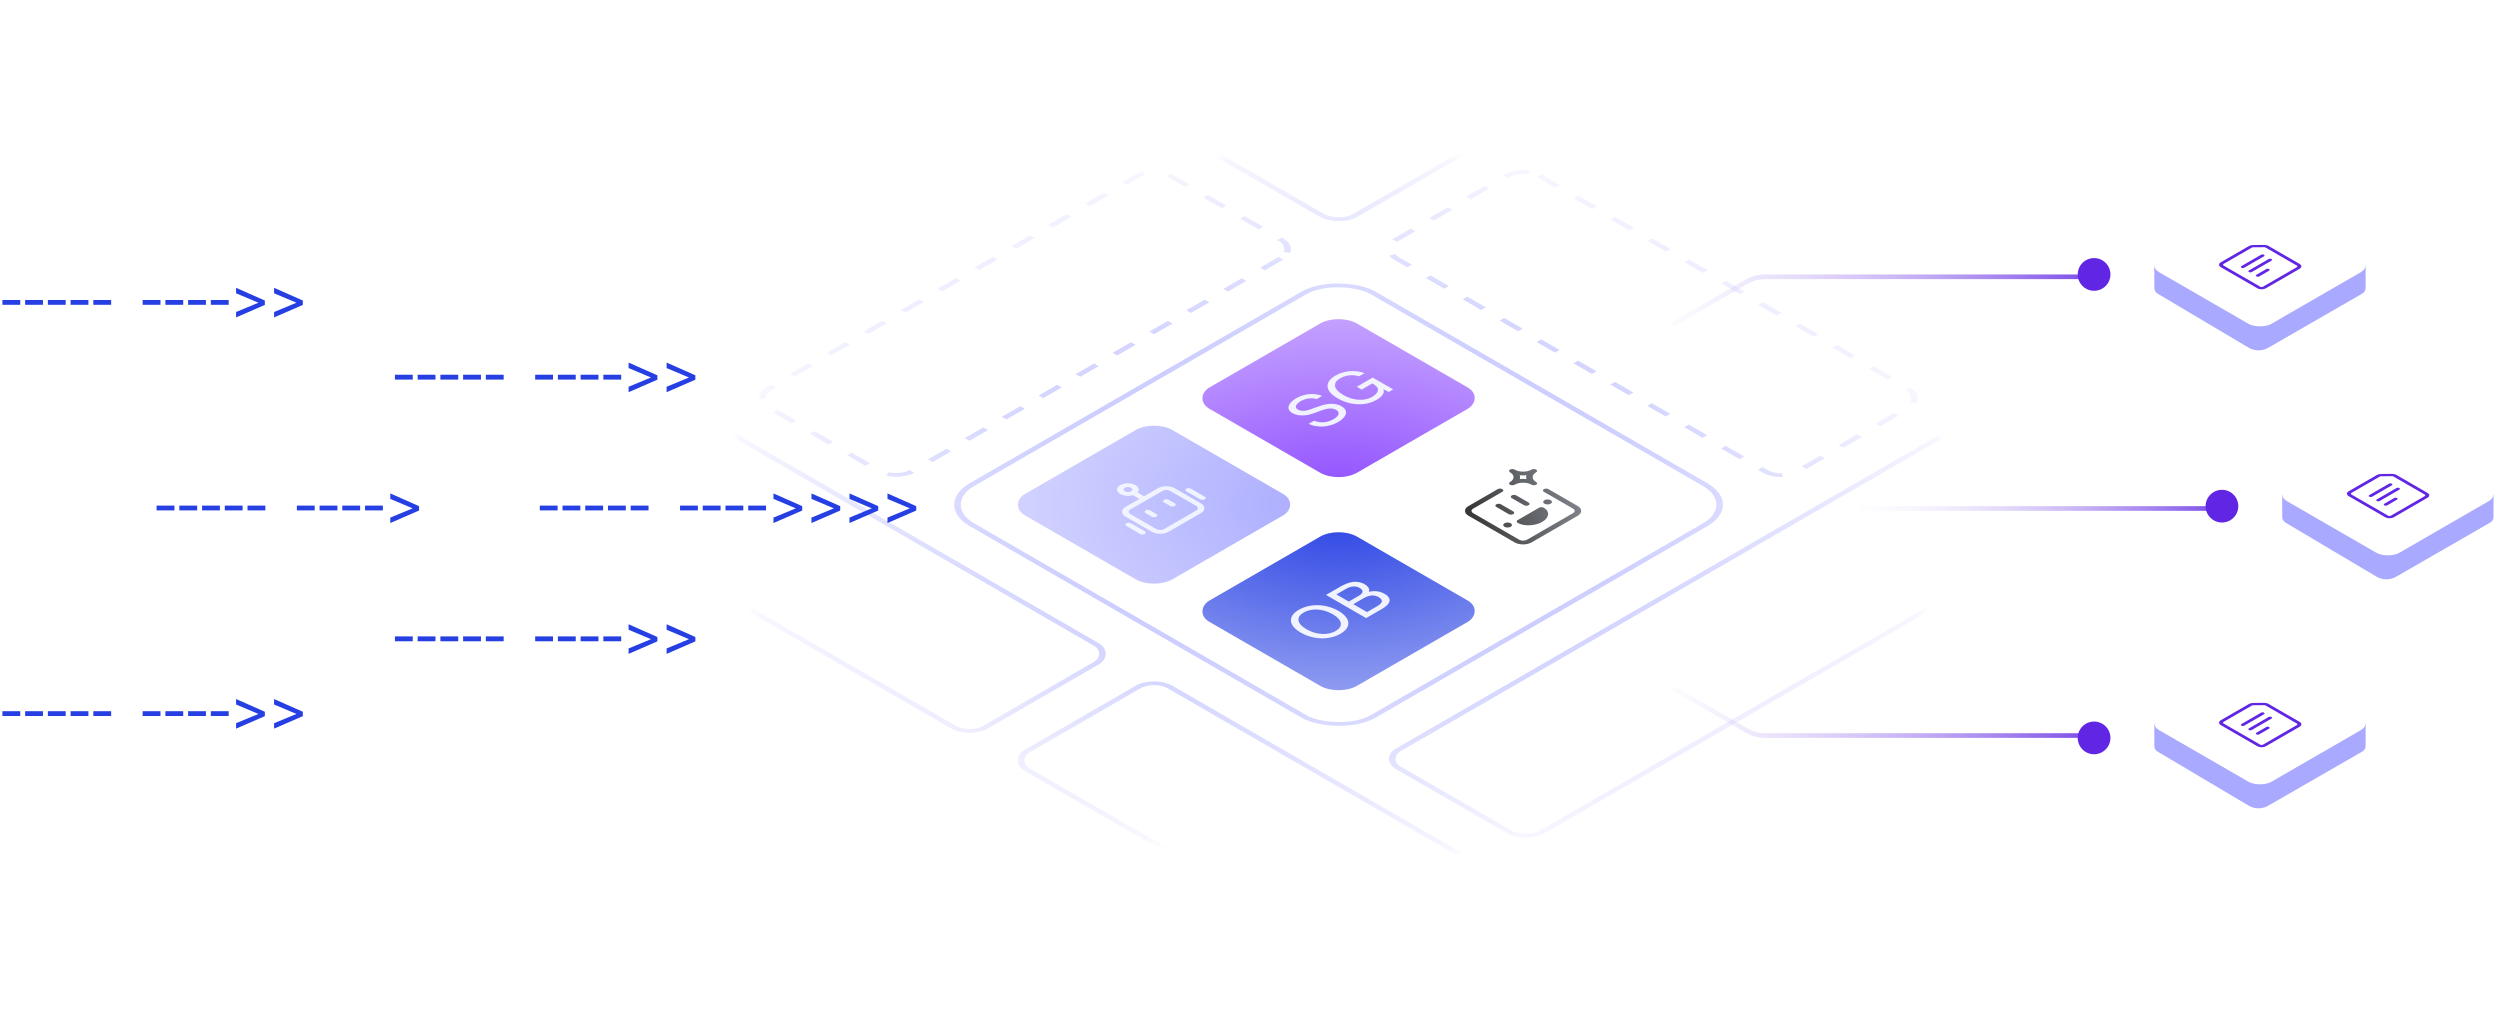 <svg width="535" height="216" viewBox="0 0 535 216" fill="none" xmlns="http://www.w3.org/2000/svg">
<mask id="mask0_3767_1783" style="mask-type:alpha" maskUnits="userSpaceOnUse" x="155" y="32" width="263" height="152">
<circle cx="107.245" cy="107.245" r="107.245" transform="matrix(0.866 -0.5 0.866 0.5 100.699 108)" fill="url(#paint0_radial_3767_1783)"/>
</mask>
<g mask="url(#mask0_3767_1783)">
<rect x="-1.01924e-07" y="0.57" width="99.18" height="35.34" rx="3.99" transform="matrix(0.866 0.5 -0.866 0.5 152.679 90.045)" stroke="#A8A9FF" stroke-width="1.14"/>
<rect x="-1.01924e-07" y="0.57" width="99.18" height="35.34" rx="3.99" transform="matrix(0.866 0.5 -0.866 0.5 326.438 35.325)" stroke="#A8A9FF" stroke-width="1.14" stroke-dasharray="4.56 4.56"/>
<rect x="0.987" width="144.128" height="35.34" rx="3.99" transform="matrix(0.866 -0.5 0.866 0.5 295.049 162.888)" stroke="#A8A9FF" stroke-width="1.14"/>
<rect x="-1.01924e-07" y="0.57" width="80.94" height="35.34" rx="3.99" transform="matrix(0.866 0.5 -0.866 0.5 247.457 144.765)" stroke="#A8A9FF" stroke-width="1.14"/>
<rect x="-0.987" y="-5.0962e-08" width="99.18" height="35.34" rx="3.99" transform="matrix(-0.866 0.5 -0.866 -0.5 276.713 53.774)" stroke="#A8A9FF" stroke-width="1.14" stroke-dasharray="4.56 4.56"/>
<rect x="-0.987" y="-5.0962e-08" width="35.34" height="35.34" rx="3.99" transform="matrix(-0.866 0.5 -0.866 -0.5 316.205 30.974)" stroke="#A8A9FF" stroke-width="1.14"/>
<rect x="0.987" width="99.18" height="99.18" rx="8.55" transform="matrix(0.866 -0.5 0.866 0.5 199.706 108.494)" stroke="#A8A9FF" stroke-width="1.14"/>
<rect width="36.48" height="36.48" rx="4.56" transform="matrix(-0.866 -0.5 0.866 -0.5 246.963 126.24)" fill="#A8A9FF"/>
<rect width="36.48" height="36.48" rx="4.56" transform="matrix(-0.866 -0.5 0.866 -0.5 286.454 103.44)" fill="#8D4AFF"/>
<rect width="36.48" height="36.48" rx="4.56" transform="matrix(-0.866 -0.5 0.866 -0.5 286.454 149.04)" fill="#263FE3"/>
<rect x="-3.39746e-08" y="-0.57" width="35.34" height="35.34" rx="3.99" transform="matrix(-0.866 -0.5 0.866 -0.5 326.438 125.385)" fill="white" stroke="white" stroke-width="1.14"/>
<g clip-path="url(#clip0_3767_1783)">
<path d="M239.894 103.731C240.308 103.535 240.829 103.427 241.369 103.427C241.986 103.427 242.579 103.568 243.015 103.82C243.451 104.072 243.696 104.414 243.696 104.77C243.696 104.99 243.599 105.205 243.425 105.396C243.453 105.408 243.482 105.42 243.508 105.435L244.825 106.195L247.786 104.485C248.268 104.208 248.917 104.054 249.594 104.054L249.846 104.061C250.43 104.094 250.985 104.241 251.407 104.485L257.002 107.715C257.484 107.994 257.748 108.372 257.748 108.762C257.748 109.152 257.481 109.527 257.001 109.805L250.09 113.795C249.669 114.038 249.119 114.186 248.536 114.219L248.283 114.226C247.608 114.226 246.953 114.074 246.47 113.795L240.875 110.565C240.393 110.286 240.129 109.908 240.129 109.519C240.129 109.128 240.395 108.753 240.876 108.475L243.837 106.765L242.52 106.005C242.495 105.99 242.473 105.974 242.452 105.958C242.121 106.058 241.75 106.113 241.369 106.113C240.752 106.113 240.161 105.972 239.724 105.72C239.288 105.468 239.043 105.126 239.043 104.77C239.043 104.413 239.287 104.071 239.723 103.819L239.894 103.731ZM241.863 109.045C241.646 109.171 241.525 109.34 241.525 109.519C241.525 109.699 241.647 109.871 241.863 109.995L247.458 113.225C247.673 113.349 247.971 113.42 248.283 113.42L248.399 113.417C248.665 113.401 248.913 113.335 249.102 113.225L256.013 109.235C256.23 109.11 256.352 108.94 256.352 108.762C256.352 108.581 256.229 108.409 256.014 108.285L250.419 105.055C250.231 104.946 249.979 104.879 249.71 104.863L249.594 104.86C249.284 104.86 248.991 104.93 248.774 105.055L241.863 109.045ZM241.039 111.99C241.312 111.833 241.754 111.833 242.027 111.99L244.988 113.7C245.261 113.857 245.261 114.113 244.988 114.27C244.716 114.427 244.274 114.427 244.001 114.27L241.039 112.56C240.767 112.403 240.767 112.147 241.039 111.99ZM253.874 104.58C254.146 104.423 254.589 104.423 254.861 104.58L257.823 106.29C258.096 106.447 258.096 106.703 257.823 106.86C257.55 107.017 257.108 107.017 256.836 106.86L253.874 105.15C253.601 104.993 253.601 104.737 253.874 104.58ZM245.153 109.235C245.426 109.078 245.868 109.078 246.141 109.235L247.457 109.995C247.729 110.152 247.729 110.408 247.457 110.565C247.184 110.722 246.742 110.722 246.469 110.565L245.153 109.805C244.881 109.648 244.881 109.393 245.153 109.235ZM249.102 106.955C249.375 106.798 249.817 106.798 250.09 106.955L251.406 107.715C251.678 107.872 251.678 108.128 251.406 108.285C251.133 108.442 250.691 108.442 250.418 108.285L249.102 107.525C248.83 107.368 248.83 107.113 249.102 106.955ZM240.712 104.39C240.537 104.49 240.439 104.627 240.439 104.77C240.439 104.912 240.537 105.049 240.712 105.15C240.886 105.25 241.123 105.307 241.369 105.307C241.616 105.307 241.853 105.25 242.028 105.149L242.143 105.068C242.245 104.981 242.3 104.877 242.3 104.77C242.3 104.628 242.202 104.491 242.028 104.39C241.853 104.29 241.616 104.233 241.369 104.233C241.184 104.233 241.004 104.264 240.852 104.323L240.712 104.39Z" fill="#EBEFFF"/>
</g>
<path fill-rule="evenodd" clip-rule="evenodd" d="M323.147 100.495C322.875 100.652 322.875 100.908 323.147 101.065C324.149 101.643 324.149 102.576 323.147 103.155C322.875 103.312 322.875 103.568 323.147 103.725C323.42 103.882 323.862 103.882 324.135 103.725C325.137 103.146 326.753 103.146 327.755 103.725C328.027 103.882 328.469 103.882 328.742 103.725C329.014 103.568 329.014 103.312 328.742 103.155C327.74 102.576 327.74 101.643 328.742 101.065C329.014 100.908 329.014 100.652 328.742 100.495C328.469 100.338 328.027 100.338 327.755 100.495C326.753 101.073 325.137 101.073 324.135 100.495C323.862 100.338 323.42 100.338 323.147 100.495ZM325.23 101.698C325.702 101.747 326.187 101.747 326.659 101.698C326.572 101.97 326.572 102.25 326.659 102.522C326.187 102.472 325.702 102.472 325.23 102.522C325.317 102.25 325.317 101.97 325.23 101.698Z" fill="url(#paint1_linear_3767_1783)"/>
<path fill-rule="evenodd" clip-rule="evenodd" d="M315.249 108.855C314.795 109.117 314.795 109.543 315.249 109.805L325.122 115.505C325.576 115.767 326.313 115.767 326.767 115.505L336.64 109.805C337.095 109.543 337.095 109.117 336.64 108.855L330.387 105.245C330.115 105.087 330.115 104.832 330.387 104.675C330.66 104.517 331.102 104.517 331.375 104.675L337.627 108.285C338.627 108.862 338.627 109.798 337.627 110.375L327.755 116.075C326.755 116.652 325.134 116.652 324.135 116.075L314.262 110.375C313.262 109.798 313.262 108.862 314.262 108.285L320.515 104.675C320.787 104.517 321.229 104.517 321.502 104.675C321.775 104.832 321.775 105.087 321.502 105.245L315.249 108.855Z" fill="url(#paint2_linear_3767_1783)"/>
<path d="M323.284 111.974C323.648 112.184 323.648 112.524 323.284 112.734C322.921 112.944 322.331 112.944 321.968 112.734C321.604 112.524 321.604 112.184 321.968 111.974C322.331 111.764 322.921 111.764 323.284 111.974Z" fill="url(#paint3_linear_3767_1783)"/>
<path d="M331.841 107.034C332.204 107.244 332.204 107.584 331.841 107.794C331.477 108.004 330.888 108.004 330.524 107.794C330.161 107.584 330.161 107.244 330.524 107.034C330.888 106.824 331.477 106.824 331.841 107.034Z" fill="url(#paint4_linear_3767_1783)"/>
<path fill-rule="evenodd" clip-rule="evenodd" d="M327.129 108.114C326.857 108.271 326.415 108.271 326.142 108.114L323.51 106.594C323.237 106.436 323.237 106.181 323.51 106.024C323.782 105.866 324.224 105.866 324.497 106.024L327.129 107.544C327.402 107.701 327.402 107.956 327.129 108.114Z" fill="url(#paint5_linear_3767_1783)"/>
<path fill-rule="evenodd" clip-rule="evenodd" d="M320.219 107.924C320.491 107.766 320.933 107.766 321.206 107.924L323.839 109.444C324.111 109.601 324.111 109.856 323.839 110.014C323.566 110.171 323.124 110.171 322.851 110.014L320.219 108.494C319.946 108.336 319.946 108.081 320.219 107.924Z" fill="url(#paint6_linear_3767_1783)"/>
<path fill-rule="evenodd" clip-rule="evenodd" d="M324.765 111.879C324.493 111.721 324.493 111.466 324.765 111.309L329.372 108.649C329.645 108.491 330.087 108.491 330.36 108.649C331.791 109.475 331.501 110.84 330.031 111.689C328.56 112.538 326.197 112.705 324.765 111.879Z" fill="url(#paint7_linear_3767_1783)"/>
<path d="M277.334 85.25C278.874 84.361 280.948 83.957 282.938 84.723L281.765 85.4C280.474 84.997 279.171 85.366 278.306 85.865C277.642 86.248 276.777 87.09 277.737 87.644C278.495 88.081 279.479 87.951 280.45 87.596L281.67 87.151C283.27 86.556 285.343 85.934 287.073 86.932C288.755 87.904 288.08 89.32 286.374 90.304C284.348 91.474 281.966 91.577 280.024 90.715L281.208 90.031C282.618 90.585 284.063 90.462 285.378 89.703C286.646 88.971 286.776 88.198 285.935 87.712C285.035 87.192 283.886 87.418 282.571 87.904L281.279 88.389C279.846 88.916 278.01 89.224 276.576 88.396C274.941 87.452 275.948 86.05 277.334 85.25ZM291.996 79.849L290.823 80.526C289.579 80.136 288.122 80.198 286.747 80.991C285.231 81.867 285.231 83.235 287.458 84.521C289.626 85.773 292.02 85.868 293.607 84.952C294.756 84.288 295.668 83.214 293.891 82.188L293.666 82.058L291.392 83.372L290.349 82.77L293.761 80.8L298.145 83.331L297.197 83.878L296.059 83.29C296.379 84.117 295.728 84.904 294.579 85.567C292.102 86.997 288.844 86.744 286.226 85.232C283.561 83.693 283.371 81.764 285.788 80.369C287.565 79.343 289.982 79.097 291.996 79.849Z" fill="#EBEFFF"/>
<path d="M286.853 135.628C284.377 137.057 280.965 136.879 278.371 135.381C275.776 133.883 275.48 131.92 277.956 130.491C280.432 129.061 283.832 129.232 286.427 130.73C289.021 132.228 289.329 134.198 286.853 135.628ZM285.835 135.039C287.398 134.136 287.41 132.721 285.195 131.441C282.979 130.162 280.539 130.176 278.975 131.079C277.411 131.982 277.387 133.391 279.603 134.67C281.818 135.949 284.271 135.942 285.835 135.039ZM283.764 127.315L286.856 125.53C288.455 124.607 290.292 124.025 291.998 125.01C292.815 125.482 293.194 126.112 292.946 126.652C294.107 126.378 295.232 126.467 296.286 127.076C298.111 128.129 297.459 129.326 295.741 130.318L292.353 132.274L283.764 127.315ZM288.645 128.738L290.718 127.541C291.702 126.973 291.95 126.392 290.943 125.811C290.067 125.304 289.024 125.455 288.064 126.009L285.991 127.206L288.645 128.738ZM292.543 130.988L294.734 129.723C295.955 129.019 296.026 128.362 295.054 127.801C294.047 127.22 293.017 127.322 291.725 128.068L289.605 129.292L292.543 130.988Z" fill="#EBEFFF"/>
</g>
<path d="M115.516 109.228V108.196H119.332V109.228H115.516ZM120.379 109.228V108.196H124.195V109.228H120.379ZM125.243 109.228V108.196H129.059V109.228H125.243ZM130.106 109.228V108.196H133.922V109.228H130.106ZM134.969 109.228V108.196H138.785V109.228H134.969ZM145.528 109.228V108.196H149.344V109.228H145.528ZM150.391 109.228V108.196H154.207V109.228H150.391ZM155.254 109.228V108.196H159.07V109.228H155.254ZM160.118 109.228V108.196H163.934V109.228H160.118ZM171.677 109.252L165.521 111.928V110.764L170.309 108.784L165.521 106.768V105.592L171.677 108.316V109.252ZM179.81 109.252L173.654 111.928V110.764L178.442 108.784L173.654 106.768V105.592L179.81 108.316V109.252ZM187.942 109.252L181.786 111.928V110.764L186.574 108.784L181.786 106.768V105.592L187.942 108.316V109.252ZM196.075 109.252L189.919 111.928V110.764L194.707 108.784L189.919 106.768V105.592L196.075 108.316V109.252Z" fill="#263FE3"/>
<path d="M33.516 109.228V108.196H37.332V109.228H33.516ZM38.379 109.228V108.196H42.195V109.228H38.379ZM43.243 109.228V108.196H47.059V109.228H43.243ZM48.106 109.228V108.196H51.922V109.228H48.106ZM52.969 109.228V108.196H56.785V109.228H52.969ZM63.528 109.228V108.196H67.344V109.228H63.528ZM68.391 109.228V108.196H72.207V109.228H68.391ZM73.254 109.228V108.196H77.07V109.228H73.254ZM78.118 109.228V108.196H81.934V109.228H78.118ZM89.677 109.252L83.521 111.928V110.764L88.309 108.784L83.521 106.768V105.592L89.677 108.316V109.252Z" fill="#263FE3"/>
<path d="M84.516 137.228V136.196H88.332V137.228H84.516ZM89.379 137.228V136.196H93.195V137.228H89.379ZM94.243 137.228V136.196H98.059V137.228H94.243ZM99.106 137.228V136.196H102.922V137.228H99.106ZM103.969 137.228V136.196H107.785V137.228H103.969ZM114.528 137.228V136.196H118.344V137.228H114.528ZM119.391 137.228V136.196H123.207V137.228H119.391ZM124.254 137.228V136.196H128.07V137.228H124.254ZM129.118 137.228V136.196H132.934V137.228H129.118ZM140.677 137.252L134.521 139.928V138.764L139.309 136.784L134.521 134.768V133.592L140.677 136.316V137.252ZM148.81 137.252L142.654 139.928V138.764L147.442 136.784L142.654 134.768V133.592L148.81 136.316V137.252Z" fill="#263FE3"/>
<path d="M84.516 81.228V80.196H88.332V81.228H84.516ZM89.379 81.228V80.196H93.195V81.228H89.379ZM94.243 81.228V80.196H98.059V81.228H94.243ZM99.106 81.228V80.196H102.922V81.228H99.106ZM103.969 81.228V80.196H107.785V81.228H103.969ZM114.528 81.228V80.196H118.344V81.228H114.528ZM119.391 81.228V80.196H123.207V81.228H119.391ZM124.254 81.228V80.196H128.07V81.228H124.254ZM129.118 81.228V80.196H132.934V81.228H129.118ZM140.677 81.252L134.521 83.928V82.764L139.309 80.784L134.521 78.768V77.592L140.677 80.316V81.252ZM148.81 81.252L142.654 83.928V82.764L147.442 80.784L142.654 78.768V77.592L148.81 80.316V81.252Z" fill="#263FE3"/>
<path d="M0.516 65.228V64.196H4.332V65.228H0.516ZM5.379 65.228V64.196H9.195V65.228H5.379ZM10.243 65.228V64.196H14.059V65.228H10.243ZM15.106 65.228V64.196H18.922V65.228H15.106ZM19.969 65.228V64.196H23.785V65.228H19.969ZM30.528 65.228V64.196H34.344V65.228H30.528ZM35.391 65.228V64.196H39.207V65.228H35.391ZM40.254 65.228V64.196H44.07V65.228H40.254ZM45.118 65.228V64.196H48.934V65.228H45.118ZM56.677 65.252L50.521 67.928V66.764L55.309 64.784L50.521 62.768V61.592L56.677 64.316V65.252ZM64.81 65.252L58.654 67.928V66.764L63.442 64.784L58.654 62.768V61.592L64.81 64.316V65.252Z" fill="#263FE3"/>
<path d="M0.516 153.228V152.196H4.332V153.228H0.516ZM5.379 153.228V152.196H9.195V153.228H5.379ZM10.243 153.228V152.196H14.059V153.228H10.243ZM15.106 153.228V152.196H18.922V153.228H15.106ZM19.969 153.228V152.196H23.785V153.228H19.969ZM30.528 153.228V152.196H34.344V153.228H30.528ZM35.391 153.228V152.196H39.207V153.228H35.391ZM40.254 153.228V152.196H44.07V153.228H40.254ZM45.118 153.228V152.196H48.934V153.228H45.118ZM56.677 153.252L50.521 155.928V154.764L55.309 152.784L50.521 150.768V149.592L56.677 152.316V153.252ZM64.81 153.252L58.654 155.928V154.764L63.442 152.784L58.654 150.768V149.592L64.81 152.316V153.252Z" fill="#263FE3"/>
<path d="M398 108.819L475 108.819" stroke="url(#paint8_linear_3767_1783)"/>
<g filter="url(#filter0_d_3767_1783)">
<circle cx="475.5" cy="108.319" r="3.5" fill="#6026E3"/>
</g>
<path d="M488.392 110.63V105.856L510.652 118.726L533.609 105.856V110.617C533.609 111.115 533.343 111.575 532.912 111.823L512.768 123.421C511.461 124.173 509.85 124.163 508.554 123.393L489.073 111.826C488.65 111.575 488.392 111.121 488.392 110.63Z" fill="#A8A9FF"/>
<rect width="27.713" height="27.713" rx="2.783" transform="matrix(0.866 -0.5 0.866 0.5 487 105.856)" fill="white"/>
<path d="M508.654 101.646C508.889 101.51 509.208 101.432 509.542 101.429L511.888 101.411C512.059 101.41 512.229 101.429 512.387 101.466C512.545 101.503 512.689 101.558 512.809 101.627L519.483 105.48C519.723 105.619 519.858 105.807 519.858 106.002C519.857 106.198 519.722 106.386 519.482 106.525L512.255 110.697C512.016 110.836 511.69 110.913 511.351 110.913C511.012 110.914 510.686 110.836 510.446 110.698L502.615 106.176C502.375 106.038 502.241 105.85 502.241 105.654C502.242 105.458 502.376 105.27 502.616 105.132L508.654 101.646ZM503.218 105.479C503.138 105.526 503.093 105.589 503.093 105.654C503.093 105.72 503.138 105.782 503.217 105.828L511.049 110.35C511.128 110.396 511.237 110.422 511.351 110.422C511.464 110.422 511.572 110.395 511.652 110.349L518.879 106.177C518.96 106.13 519.005 106.068 519.005 106.002C519.005 105.937 518.961 105.874 518.881 105.828L512.207 101.975C512.167 101.952 512.119 101.933 512.066 101.921C512.014 101.908 511.957 101.903 511.9 101.903L509.553 101.921C509.442 101.922 509.335 101.948 509.256 101.994L503.218 105.479ZM512.354 106.581C512.521 106.486 512.79 106.486 512.957 106.581C513.123 106.677 513.123 106.834 512.957 106.93L510.848 108.147C510.682 108.243 510.411 108.243 510.245 108.147C510.079 108.051 510.079 107.895 510.245 107.799L512.354 106.581ZM512.857 104.437C513.023 104.341 513.293 104.341 513.459 104.437C513.625 104.533 513.625 104.689 513.459 104.785L509.241 107.22C509.075 107.315 508.805 107.315 508.639 107.22C508.473 107.124 508.473 106.968 508.639 106.872L512.857 104.437ZM511.25 103.509C511.416 103.413 511.686 103.413 511.852 103.509C512.018 103.605 512.018 103.761 511.852 103.857L507.634 106.292C507.468 106.388 507.198 106.388 507.032 106.292C506.866 106.196 506.866 106.04 507.032 105.944L511.25 103.509Z" fill="#6026E3"/>
<path d="M447.633 157.41L377.777 157.41C376.372 157.41 374.993 157.04 373.777 156.338L358 147.229" stroke="url(#paint9_linear_3767_1783)"/>
<g filter="url(#filter1_d_3767_1783)">
<circle cx="3.5" cy="3.5" r="3.5" transform="matrix(1 0 0 -1 444.633 161.41)" fill="#6026E3"/>
</g>
<path d="M461.024 159.63V154.856L483.285 167.726L506.242 154.856V159.617C506.242 160.115 505.976 160.575 505.545 160.823L485.4 172.421C484.094 173.173 482.483 173.163 481.187 172.393L461.705 160.826C461.283 160.575 461.024 160.121 461.024 159.63Z" fill="#A8A9FF"/>
<rect width="27.713" height="27.713" rx="2.783" transform="matrix(0.866 -0.5 0.866 0.5 459.633 154.856)" fill="white"/>
<path d="M481.286 150.646C481.522 150.51 481.841 150.432 482.174 150.429L484.521 150.411C484.692 150.41 484.862 150.429 485.02 150.466C485.178 150.503 485.322 150.558 485.442 150.627L492.116 154.48C492.356 154.619 492.491 154.807 492.491 155.002C492.49 155.198 492.355 155.386 492.115 155.525L484.888 159.697C484.649 159.836 484.323 159.913 483.984 159.913C483.645 159.914 483.319 159.836 483.079 159.698L475.248 155.176C475.008 155.038 474.874 154.85 474.874 154.654C474.874 154.458 475.009 154.27 475.249 154.132L481.286 150.646ZM475.851 154.479C475.77 154.526 475.726 154.589 475.726 154.654C475.726 154.72 475.77 154.782 475.85 154.828L483.681 159.35C483.761 159.396 483.87 159.422 483.983 159.422C484.096 159.422 484.205 159.395 484.285 159.349L491.512 155.177C491.592 155.13 491.638 155.068 491.638 155.002C491.638 154.937 491.593 154.874 491.514 154.828L484.84 150.975C484.8 150.952 484.751 150.933 484.699 150.921C484.646 150.908 484.59 150.903 484.533 150.903L482.186 150.921C482.075 150.922 481.968 150.948 481.888 150.994L475.851 154.479ZM484.987 155.581C485.154 155.486 485.423 155.486 485.589 155.581C485.756 155.677 485.756 155.834 485.59 155.93L483.481 157.147C483.315 157.243 483.044 157.243 482.878 157.147C482.712 157.051 482.712 156.895 482.878 156.799L484.987 155.581ZM485.49 153.437C485.656 153.341 485.925 153.341 486.092 153.437C486.258 153.533 486.258 153.689 486.092 153.785L481.874 156.22C481.708 156.315 481.438 156.315 481.272 156.22C481.106 156.124 481.106 155.968 481.272 155.872L485.49 153.437ZM483.883 152.509C484.049 152.413 484.319 152.413 484.485 152.509C484.651 152.605 484.651 152.761 484.485 152.857L480.267 155.292C480.101 155.388 479.831 155.388 479.665 155.292C479.499 155.196 479.499 155.04 479.665 154.944L483.883 152.509Z" fill="#6026E3"/>
<path d="M447.633 59.229L377.777 59.229C376.372 59.229 374.993 59.599 373.777 60.301L358 69.41" stroke="url(#paint10_linear_3767_1783)"/>
<g filter="url(#filter2_d_3767_1783)">
<circle cx="448.133" cy="58.729" r="3.5" fill="#6026E3"/>
</g>
<path d="M461.024 61.63V56.856L483.285 69.726L506.242 56.856V61.617C506.242 62.115 505.976 62.575 505.545 62.823L485.4 74.421C484.094 75.173 482.483 75.163 481.187 74.393L461.705 62.826C461.283 62.575 461.024 62.121 461.024 61.63Z" fill="#A8A9FF"/>
<rect width="27.713" height="27.713" rx="2.783" transform="matrix(0.866 -0.5 0.866 0.5 459.633 56.856)" fill="white"/>
<path d="M481.286 52.646C481.522 52.51 481.841 52.432 482.174 52.429L484.521 52.411C484.692 52.41 484.862 52.428 485.02 52.466C485.178 52.503 485.322 52.558 485.442 52.627L492.116 56.48C492.356 56.619 492.491 56.806 492.491 57.002C492.49 57.198 492.355 57.386 492.115 57.525L484.888 61.697C484.649 61.835 484.323 61.913 483.984 61.913C483.645 61.913 483.319 61.836 483.079 61.697L475.248 57.176C475.008 57.038 474.874 56.849 474.874 56.654C474.874 56.458 475.009 56.27 475.249 56.132L481.286 52.646ZM475.851 56.479C475.77 56.526 475.726 56.589 475.726 56.654C475.726 56.719 475.77 56.782 475.85 56.828L483.681 61.35C483.761 61.396 483.87 61.422 483.983 61.422C484.096 61.422 484.205 61.395 484.285 61.349L491.512 57.176C491.592 57.13 491.638 57.068 491.638 57.002C491.638 56.937 491.593 56.874 491.514 56.828L484.84 52.975C484.8 52.952 484.751 52.933 484.699 52.921C484.646 52.908 484.59 52.903 484.533 52.903L482.186 52.921C482.075 52.922 481.968 52.948 481.888 52.993L475.851 56.479ZM484.987 57.581C485.154 57.486 485.423 57.486 485.589 57.581C485.756 57.677 485.756 57.833 485.59 57.929L483.481 59.147C483.315 59.243 483.044 59.243 482.878 59.147C482.712 59.051 482.712 58.895 482.878 58.799L484.987 57.581ZM485.49 55.437C485.656 55.341 485.925 55.341 486.092 55.437C486.258 55.533 486.258 55.688 486.092 55.784L481.874 58.219C481.708 58.315 481.438 58.315 481.272 58.219C481.106 58.123 481.106 57.968 481.272 57.872L485.49 55.437ZM483.883 54.509C484.049 54.413 484.319 54.413 484.485 54.509C484.651 54.605 484.651 54.761 484.485 54.857L480.267 57.292C480.101 57.388 479.831 57.388 479.665 57.292C479.499 57.196 479.499 57.04 479.665 56.944L483.883 54.509Z" fill="#6026E3"/>
<defs>
<filter id="filter0_d_3767_1783" x="453" y="85.82" width="45" height="45" filterUnits="userSpaceOnUse" color-interpolation-filters="sRGB">
<feFlood flood-opacity="0" result="BackgroundImageFix"/>
<feColorMatrix in="SourceAlpha" type="matrix" values="0 0 0 0 0 0 0 0 0 0 0 0 0 0 0 0 0 0 127 0" result="hardAlpha"/>
<feMorphology radius="6" operator="dilate" in="SourceAlpha" result="effect1_dropShadow_3767_1783"/>
<feOffset/>
<feGaussianBlur stdDeviation="6.5"/>
<feComposite in2="hardAlpha" operator="out"/>
<feColorMatrix type="matrix" values="0 0 0 0 1 0 0 0 0 1 0 0 0 0 1 0 0 0 0.6 0"/>
<feBlend mode="normal" in2="BackgroundImageFix" result="effect1_dropShadow_3767_1783"/>
<feBlend mode="normal" in="SourceGraphic" in2="effect1_dropShadow_3767_1783" result="shape"/>
</filter>
<filter id="filter1_d_3767_1783" x="425.633" y="135.41" width="45" height="45" filterUnits="userSpaceOnUse" color-interpolation-filters="sRGB">
<feFlood flood-opacity="0" result="BackgroundImageFix"/>
<feColorMatrix in="SourceAlpha" type="matrix" values="0 0 0 0 0 0 0 0 0 0 0 0 0 0 0 0 0 0 127 0" result="hardAlpha"/>
<feMorphology radius="6" operator="dilate" in="SourceAlpha" result="effect1_dropShadow_3767_1783"/>
<feOffset/>
<feGaussianBlur stdDeviation="6.5"/>
<feComposite in2="hardAlpha" operator="out"/>
<feColorMatrix type="matrix" values="0 0 0 0 1 0 0 0 0 1 0 0 0 0 1 0 0 0 0.6 0"/>
<feBlend mode="normal" in2="BackgroundImageFix" result="effect1_dropShadow_3767_1783"/>
<feBlend mode="normal" in="SourceGraphic" in2="effect1_dropShadow_3767_1783" result="shape"/>
</filter>
<filter id="filter2_d_3767_1783" x="425.633" y="36.229" width="45" height="45" filterUnits="userSpaceOnUse" color-interpolation-filters="sRGB">
<feFlood flood-opacity="0" result="BackgroundImageFix"/>
<feColorMatrix in="SourceAlpha" type="matrix" values="0 0 0 0 0 0 0 0 0 0 0 0 0 0 0 0 0 0 127 0" result="hardAlpha"/>
<feMorphology radius="6" operator="dilate" in="SourceAlpha" result="effect1_dropShadow_3767_1783"/>
<feOffset/>
<feGaussianBlur stdDeviation="6.5"/>
<feComposite in2="hardAlpha" operator="out"/>
<feColorMatrix type="matrix" values="0 0 0 0 1 0 0 0 0 1 0 0 0 0 1 0 0 0 0.6 0"/>
<feBlend mode="normal" in2="BackgroundImageFix" result="effect1_dropShadow_3767_1783"/>
<feBlend mode="normal" in="SourceGraphic" in2="effect1_dropShadow_3767_1783" result="shape"/>
</filter>
<radialGradient id="paint0_radial_3767_1783" cx="0" cy="0" r="1" gradientTransform="matrix(0.416 117.416 -117.833 0.416 107.245 107.245)" gradientUnits="userSpaceOnUse">
<stop stop-color="#737373"/>
<stop offset="1" stop-color="#D9D9D9" stop-opacity="0"/>
</radialGradient>
<linearGradient id="paint1_linear_3767_1783" x1="310.148" y1="108" x2="333.55" y2="91.69" gradientUnits="userSpaceOnUse">
<stop/>
<stop offset="1" stop-color="#434A56"/>
<stop offset="1" stop-color="#434A56"/>
</linearGradient>
<linearGradient id="paint2_linear_3767_1783" x1="310.148" y1="108" x2="333.55" y2="91.69" gradientUnits="userSpaceOnUse">
<stop/>
<stop offset="1" stop-color="#434A56"/>
<stop offset="1" stop-color="#434A56"/>
</linearGradient>
<linearGradient id="paint3_linear_3767_1783" x1="310.148" y1="108" x2="333.55" y2="91.69" gradientUnits="userSpaceOnUse">
<stop/>
<stop offset="1" stop-color="#434A56"/>
<stop offset="1" stop-color="#434A56"/>
</linearGradient>
<linearGradient id="paint4_linear_3767_1783" x1="310.148" y1="108" x2="333.55" y2="91.69" gradientUnits="userSpaceOnUse">
<stop/>
<stop offset="1" stop-color="#434A56"/>
<stop offset="1" stop-color="#434A56"/>
</linearGradient>
<linearGradient id="paint5_linear_3767_1783" x1="310.148" y1="108" x2="333.55" y2="91.69" gradientUnits="userSpaceOnUse">
<stop/>
<stop offset="1" stop-color="#434A56"/>
<stop offset="1" stop-color="#434A56"/>
</linearGradient>
<linearGradient id="paint6_linear_3767_1783" x1="310.148" y1="108" x2="333.55" y2="91.69" gradientUnits="userSpaceOnUse">
<stop/>
<stop offset="1" stop-color="#434A56"/>
<stop offset="1" stop-color="#434A56"/>
</linearGradient>
<linearGradient id="paint7_linear_3767_1783" x1="310.148" y1="108" x2="333.55" y2="91.69" gradientUnits="userSpaceOnUse">
<stop/>
<stop offset="1" stop-color="#434A56"/>
<stop offset="1" stop-color="#434A56"/>
</linearGradient>
<linearGradient id="paint8_linear_3767_1783" x1="483.694" y1="109.306" x2="408.391" y2="147.047" gradientUnits="userSpaceOnUse">
<stop stop-color="#6026E3"/>
<stop offset="1" stop-color="white" stop-opacity="0"/>
</linearGradient>
<linearGradient id="paint9_linear_3767_1783" x1="459.149" y1="156.923" x2="372.523" y2="99.411" gradientUnits="userSpaceOnUse">
<stop stop-color="#6026E3"/>
<stop offset="1" stop-color="white" stop-opacity="0"/>
</linearGradient>
<linearGradient id="paint10_linear_3767_1783" x1="459.149" y1="59.716" x2="372.523" y2="117.228" gradientUnits="userSpaceOnUse">
<stop stop-color="#6026E3"/>
<stop offset="1" stop-color="white" stop-opacity="0"/>
</linearGradient>
<clipPath id="clip0_3767_1783">
<rect width="18.24" height="18.24" fill="white" transform="matrix(0.866 -0.5 0.866 0.5 231.167 108)"/>
</clipPath>
</defs>
</svg>

